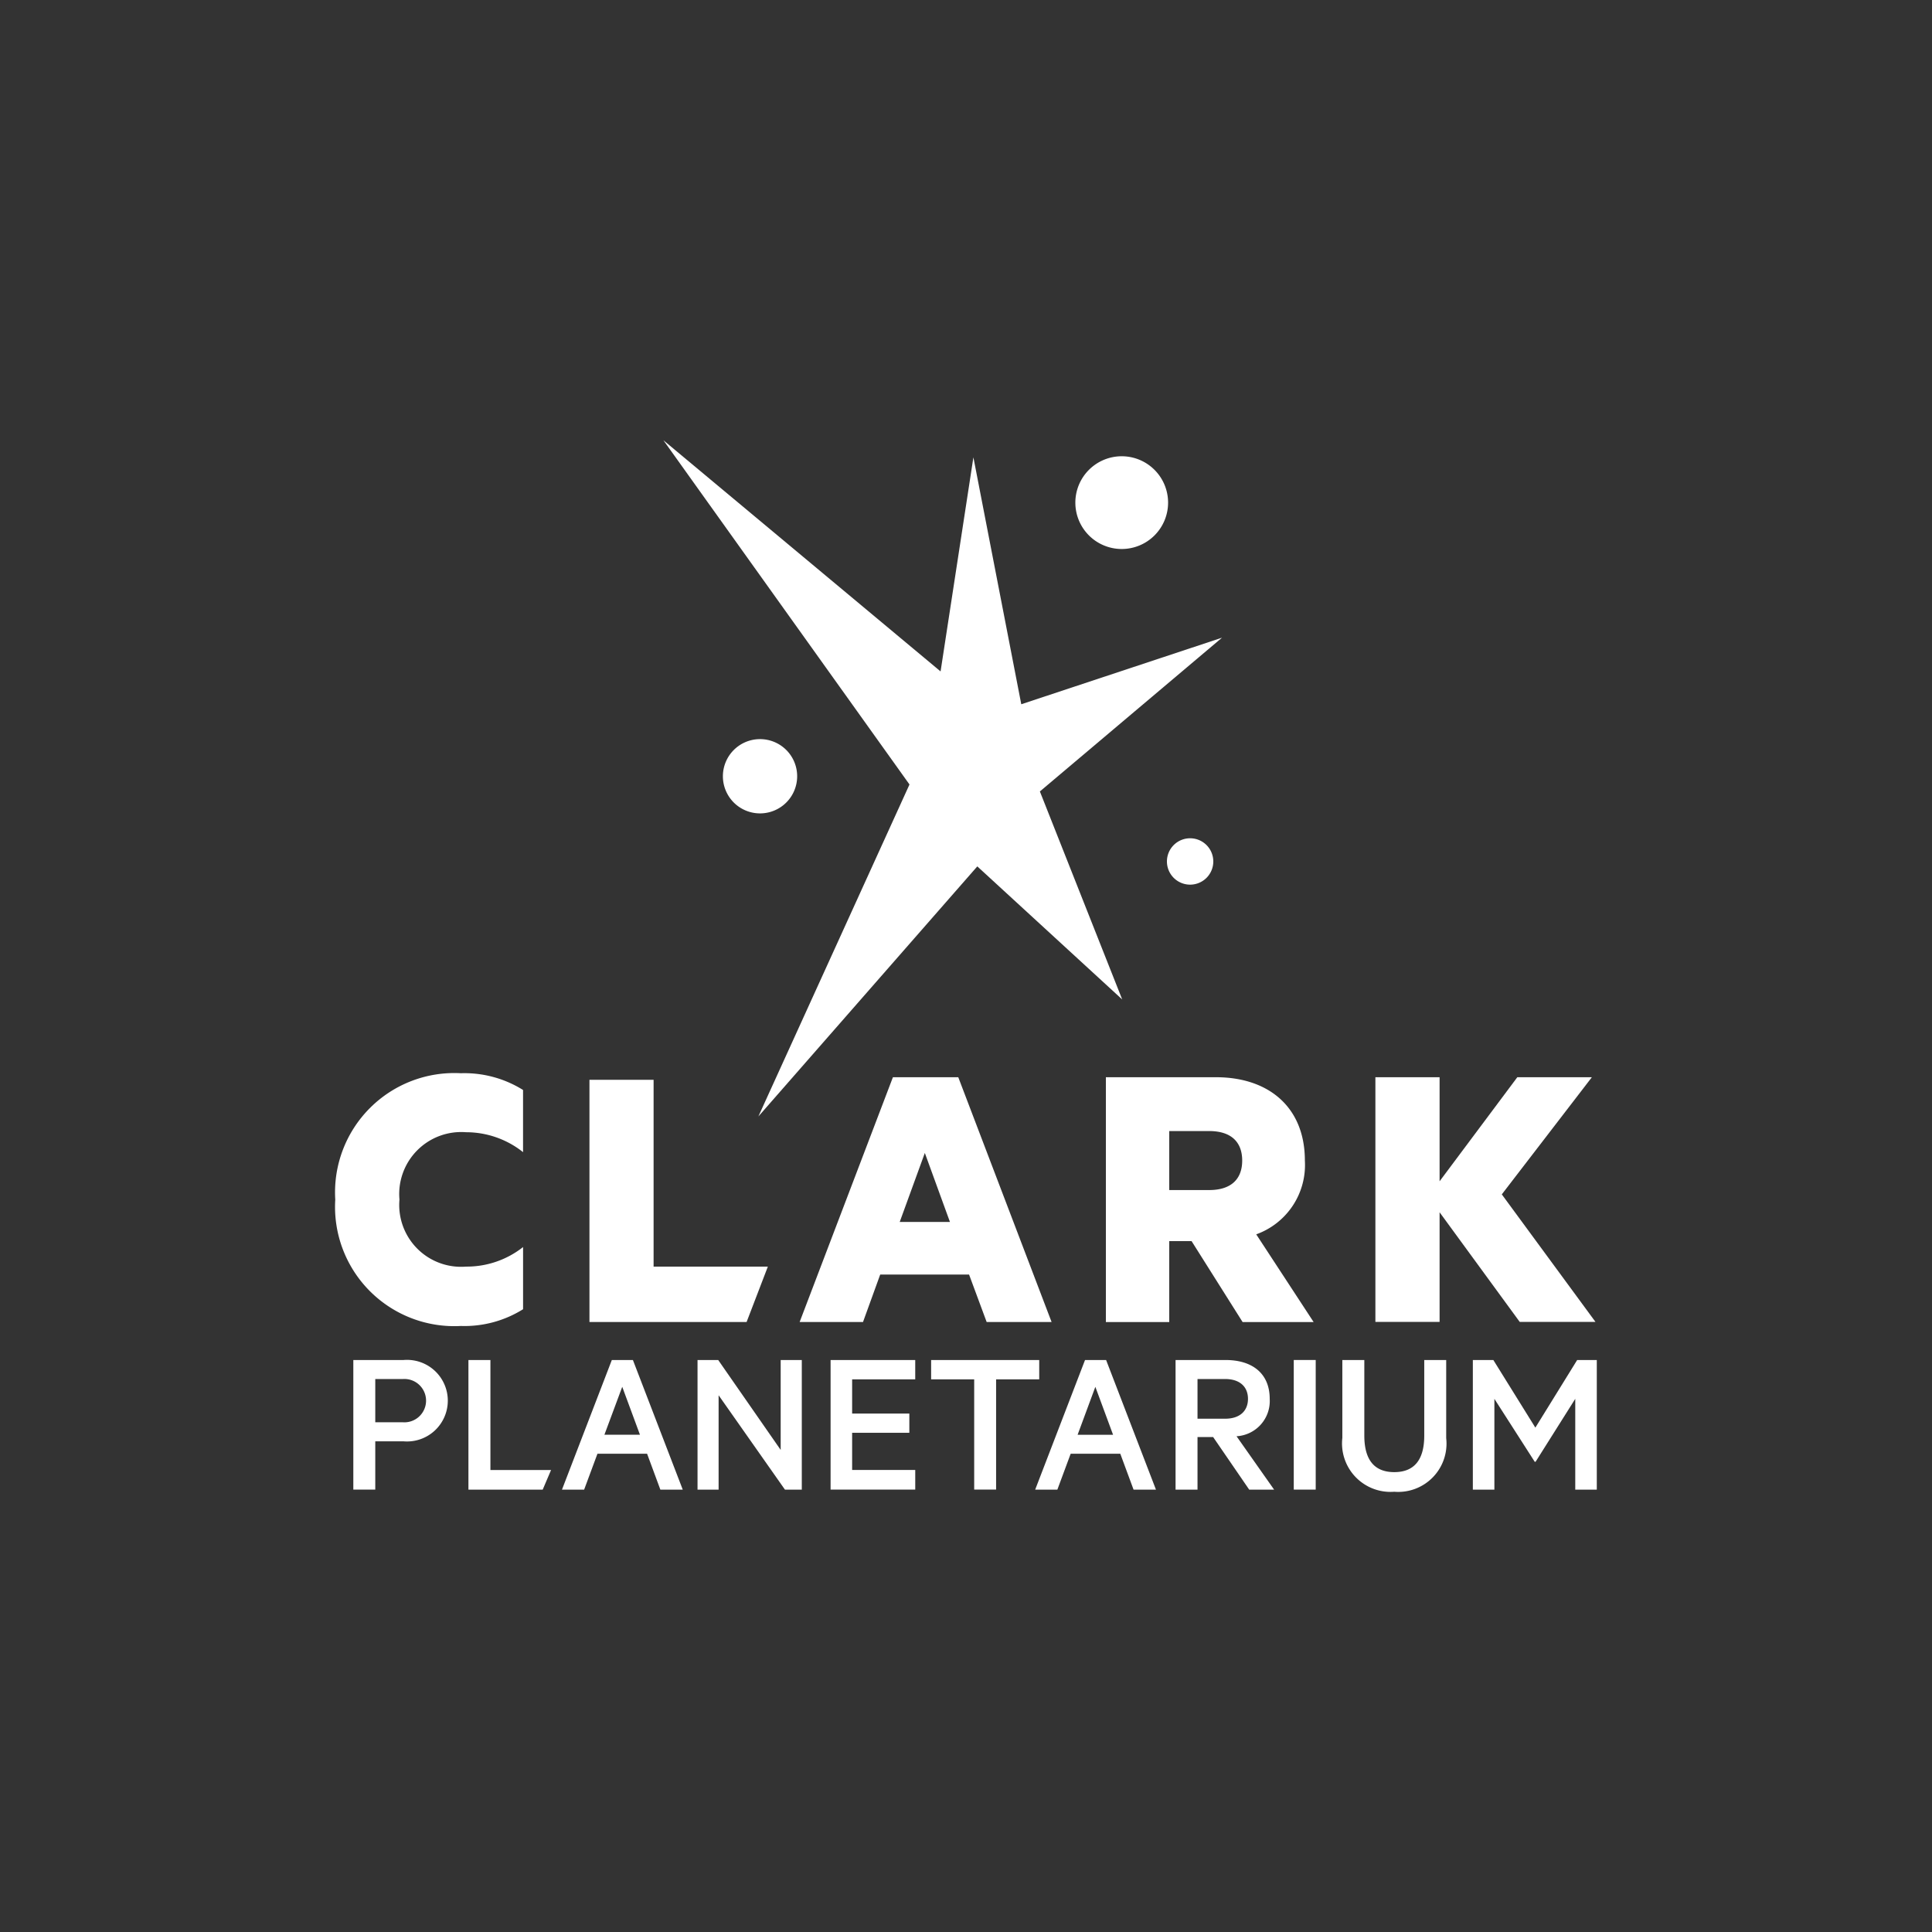 <svg xmlns="http://www.w3.org/2000/svg" xmlns:xlink="http://www.w3.org/1999/xlink" width="100" height="100" viewBox="0 0 100 100">
  <rect x="0" y="0" width="100" height="100" fill="#333333" stroke="none"/>
  <defs>
    <clipPath id="clip-path">
      <rect id="Rectangle_1963" data-name="Rectangle 1963" width="65.295" height="54.425" fill="#fff"/>
    </clipPath>
  </defs>
  <g id="Group_22636" data-name="Group 22636" transform="translate(-1250.5 -1679.931)">
    <rect id="Rectangle_8110" data-name="Rectangle 8110" width="100" height="100" transform="translate(1250.5 1679.931)" fill="none"/>
    <g id="Group_22635" data-name="Group 22635" transform="translate(1267.853 1702.719)">
      <g id="Group_926" data-name="Group 926" transform="translate(0 0)" clip-path="url(#clip-path)">
        <path id="Path_8796" data-name="Path 8796" d="M1.619,28.807v2.5H.483V24.6H3.072a2.112,2.112,0,1,1,0,4.207Zm1.432-3.224H1.619v2.239H3.051a1.122,1.122,0,1,0,0-2.239" transform="translate(0.452 23.007)" fill="#fff"/>
        <path id="Path_8797" data-name="Path 8797" d="M3.562,24.6H4.7v5.693H7.839l-.433,1.016H3.562Z" transform="translate(3.331 23.007)" fill="#fff"/>
        <path id="Path_8798" data-name="Path 8798" d="M9.735,24.6l2.58,6.709H11.156l-.687-1.858H7.9l-.689,1.858H6.064L8.644,24.6ZM8.26,28.468H10.1l-.917-2.481Z" transform="translate(5.671 23.006)" fill="#fff"/>
        <path id="Path_8799" data-name="Path 8799" d="M15.086,31.309h-.873l-3.433-4.885v4.885H9.689V24.6h1.07l3.234,4.654V24.6h1.093Z" transform="translate(9.062 23.006)" fill="#fff"/>
        <path id="Path_8800" data-name="Path 8800" d="M17.629,24.6v1H14.363v1.771h2.961v.995H14.363v1.924h3.267v1.016H13.248V24.6Z" transform="translate(12.39 23.007)" fill="#fff"/>
        <path id="Path_8801" data-name="Path 8801" d="M15.937,24.6h5.595v1H19.3v5.705H18.166V25.6H15.937Z" transform="translate(14.905 23.007)" fill="#fff"/>
        <path id="Path_8802" data-name="Path 8802" d="M22.391,24.6l2.58,6.709H23.812l-.687-1.858H20.557l-.689,1.858H18.72L21.3,24.6Zm-1.475,3.869h1.835l-.917-2.481Z" transform="translate(17.508 23.006)" fill="#fff"/>
        <path id="Path_8803" data-name="Path 8803" d="M23.611,28.588v2.721H22.475V24.6h2.589c1.388,0,2.284.7,2.284,2.011a1.826,1.826,0,0,1-1.717,1.935l1.945,2.764H26.287L24.42,28.588Zm0-.95h1.432c.755,0,1.18-.4,1.18-1.028s-.426-1.026-1.18-1.026H23.611Z" transform="translate(21.019 23.006)" fill="#fff"/>
        <rect id="Rectangle_1962" data-name="Rectangle 1962" width="1.136" height="6.709" transform="translate(49.612 47.605)" fill="#fff"/>
        <path id="Path_8804" data-name="Path 8804" d="M26.935,28.631V24.6h1.138v3.911c0,1.289.546,1.891,1.55,1.891s1.552-.6,1.552-1.891V24.6h1.136v4.043a2.5,2.5,0,0,1-2.688,2.775,2.51,2.51,0,0,1-2.688-2.787" transform="translate(25.191 23.007)" fill="#fff"/>
        <path id="Path_8805" data-name="Path 8805" d="M33.629,29.867,31.541,26.61v4.7H30.426V24.6h1.061l2.175,3.5,2.164-3.5h1.016v6.709H35.727v-4.7l-2.053,3.257Z" transform="translate(28.455 23.006)" fill="#fff"/>
        <path id="Path_8806" data-name="Path 8806" d="M24.822.884,27.3,13.664l10.39-3.445-9.427,7.958,4.261,10.766-7.5-6.887L13.692,35l7.822-17.183L8.777,0,23.123,11.965Z" transform="translate(8.208 0)" fill="#fff"/>
        <path id="Path_8807" data-name="Path 8807" d="M24.645,11.845a1.2,1.2,0,1,1-1.2-1.2,1.2,1.2,0,0,1,1.2,1.2" transform="translate(20.802 9.956)" fill="#fff"/>
        <path id="Path_8808" data-name="Path 8808" d="M24.594,2.828a2.4,2.4,0,1,1-2.4-2.4,2.4,2.4,0,0,1,2.4,2.4" transform="translate(18.513 0.4)" fill="#fff"/>
        <path id="Path_8809" data-name="Path 8809" d="M14.211,9.913a1.922,1.922,0,1,1-1.922-1.92,1.921,1.921,0,0,1,1.922,1.92" transform="translate(9.697 7.476)" fill="#fff"/>
        <path id="Path_8810" data-name="Path 8810" d="M6.5,16.929a5.727,5.727,0,0,1,3.22.867v3.218a4.728,4.728,0,0,0-2.951-1.031A3.209,3.209,0,0,0,3.323,23.47a3.2,3.2,0,0,0,3.447,3.468,4.7,4.7,0,0,0,2.951-1.012v3.218a5.711,5.711,0,0,1-3.22.867A6.173,6.173,0,0,1,0,23.47a6.174,6.174,0,0,1,6.5-6.541" transform="translate(0 15.833)" fill="#fff"/>
        <path id="Path_8811" data-name="Path 8811" d="M6.8,17.105H10.12v9.668h5.914l-1.1,2.868H6.8Z" transform="translate(6.357 15.998)" fill="#fff"/>
        <path id="Path_8812" data-name="Path 8812" d="M20.631,17.036l4.83,12.67H22.1l-.91-2.456h-4.6L15.7,29.706H12.42l4.828-12.67ZM17.6,24.527h2.6l-1.3-3.571Z" transform="translate(11.616 15.933)" fill="#fff"/>
        <path id="Path_8813" data-name="Path 8813" d="M23.891,25.518v4.19h-3.28V17.036h5.7c2.723,0,4.6,1.548,4.6,4.314a3.813,3.813,0,0,1-2.518,3.818l2.971,4.54H27.688l-2.642-4.19Zm0-2.642h2.063c1.177,0,1.713-.6,1.713-1.527s-.536-1.527-1.713-1.527H23.891Z" transform="translate(19.276 15.933)" fill="#fff"/>
        <path id="Path_8814" data-name="Path 8814" d="M31.142,22.422l4.023-5.386h3.859L34.362,23.1l4.848,6.6H35.289l-4.147-5.674v5.674H27.819V17.036h3.323Z" transform="translate(26.018 15.933)" fill="#fff"/>
      </g>
    </g>
  </g>
</svg>
